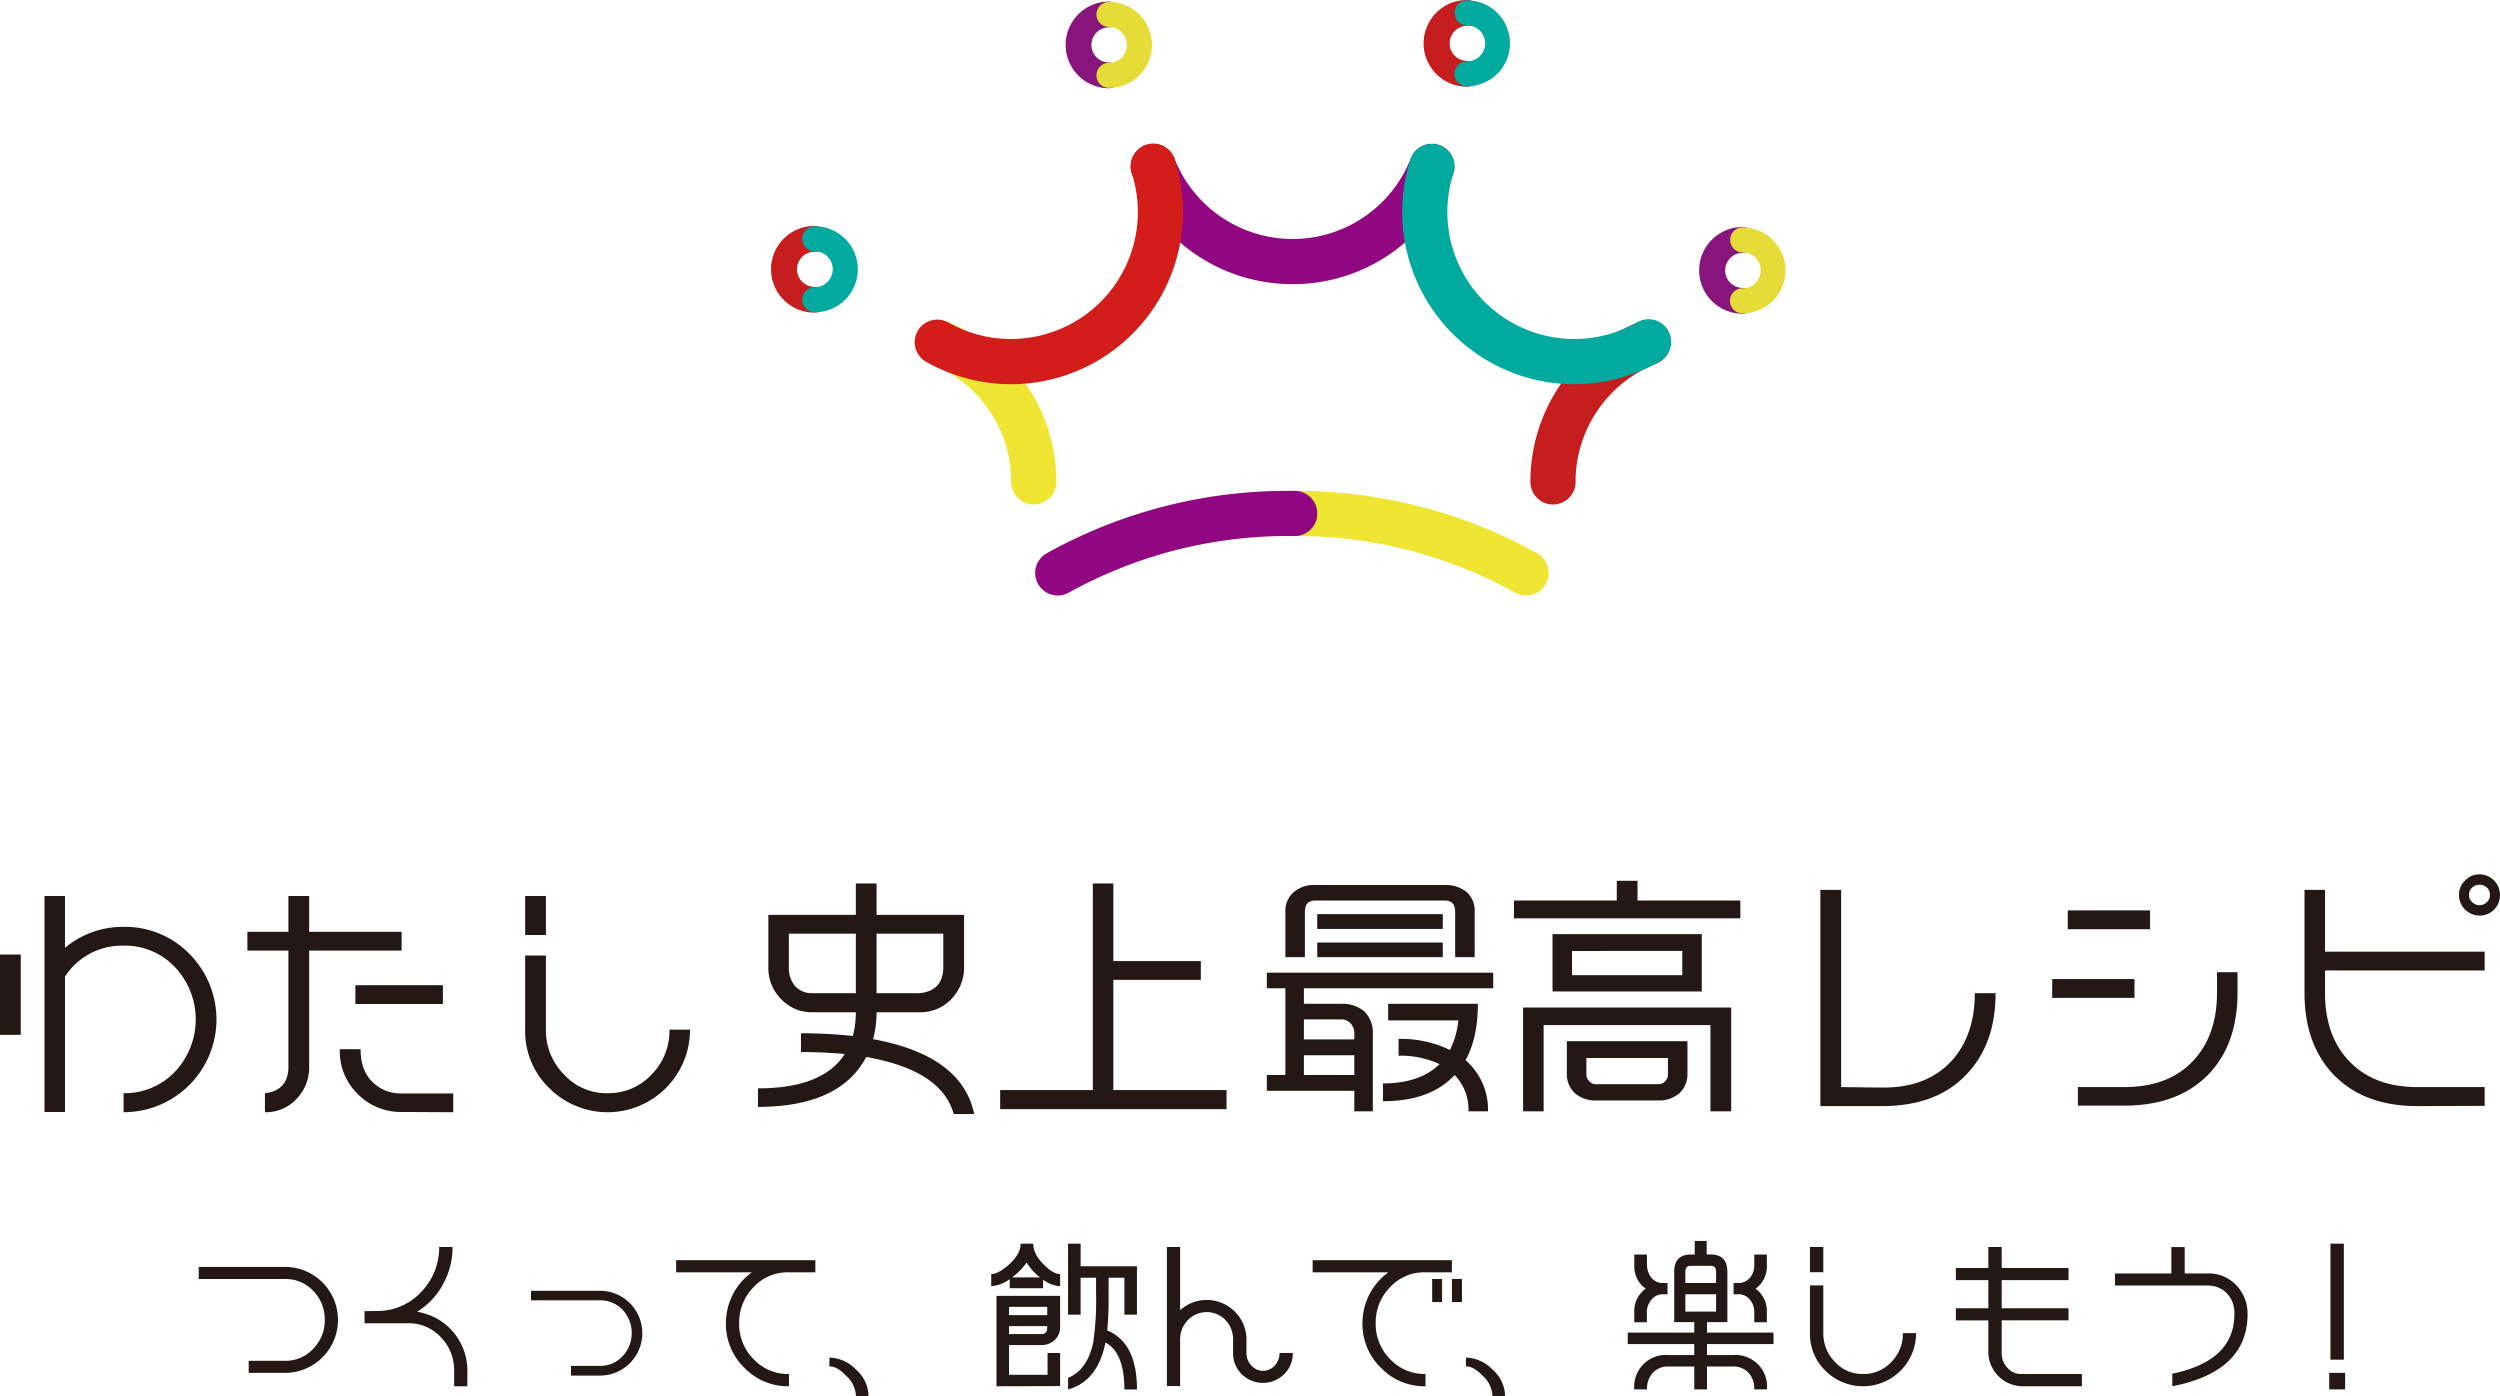 <svg xmlns="http://www.w3.org/2000/svg" width="636" height="355.171" viewBox="0 0 636 355.171"><defs><style>.cls-1{fill:#231815;}.cls-2{fill:#910782;}.cls-3{fill:#efe533;}.cls-4{fill:#c61d1e;}.cls-5{fill:#d21d1b;}.cls-6{fill:#00aa9e;}.cls-7{fill:#87157b;}.cls-8{fill:#e6dc38;}</style></defs><g id="レイヤー_2" data-name="レイヤー 2"><g id="レイヤー_2-2" data-name="レイヤー 2"><path class="cls-1" d="M5.282,242.837V263.27H0V242.837Zm42.877-.189a23.609,23.609,0,0,1-16.723,40.3v-4.841a17.612,17.612,0,0,0,13.077-5.47,19.381,19.381,0,0,0,0-26.594,17.416,17.416,0,0,0-13.077-5.47,17.274,17.274,0,0,0-14.9,7.859v34.453H11.317V227.937h5.218v13.2a22.824,22.824,0,0,1,14.9-5.344A22.774,22.774,0,0,1,48.159,242.648Z"/><path class="cls-1" d="M73.372,241.831H62.935v-4.778H73.372v-9.116h5.281v9.116h23.514v4.778H78.653v29.55a11.443,11.443,0,0,1-3.206,8.173,10.639,10.639,0,0,1-8.048,3.4v-4.841c3.961-.44,5.973-2.766,5.973-6.727Zm28.8,41.055a15.316,15.316,0,0,1-11.254-4.653,15.106,15.106,0,0,1-4.464-11.316H91.73c0,4.087,1.321,7.1,3.836,9.053a10.084,10.084,0,0,0,6.6,2.2h13.14v4.779Zm10.5-32.253v4.778H90.41v-4.778Z"/><path class="cls-1" d="M138.885,227.937v9.934H133.6v-9.934Zm36.654,34.013A20.983,20.983,0,0,1,139.7,276.788a20.116,20.116,0,0,1-6.1-14.838V243.089h5.281V261.95a15.86,15.86,0,0,0,4.59,11.38,14.562,14.562,0,0,0,11.128,4.778,14.887,14.887,0,0,0,11.191-4.778,15.8,15.8,0,0,0,4.526-11.38Z"/><path class="cls-1" d="M468.383,276.556l10.437.125c7.607.063,13.454-2.2,17.729-6.852,3.836-4.276,5.847-10,5.847-17.164h5.281c0,8.676-2.515,15.655-7.481,20.747-5.093,5.344-12.26,7.985-21.376,7.985H463.1V226.385h5.281Z"/><path class="cls-1" d="M543.012,249.081v4.778H522.077v-4.778Zm3.961-17.478v4.778H526.038V231.6Zm22.257,15.718v5.218c0,8.676-2.452,15.655-7.419,20.81-5.156,5.281-12.26,7.922-21.376,7.922h-11.82v-4.715h11.82c7.544,0,13.454-2.264,17.666-6.853,3.961-4.338,5.91-10.06,5.91-17.164v-5.218Z"/><path class="cls-1" d="M586.27,226.385h5.218V242.1H632.1v4.779H591.488v5.784c0,7.041,1.948,12.763,5.909,17.038,4.213,4.589,10.06,6.853,17.667,6.853H632.1v4.778l-17.038.063c-9.116,0-16.221-2.641-21.376-7.985-4.9-5.092-7.418-12.071-7.418-20.747ZM627.135,224a4.86,4.86,0,0,1,3.647-1.572A5.26,5.26,0,0,1,636,227.642a5.157,5.157,0,0,1-5.218,5.282,5.261,5.261,0,0,1-5.219-5.282A4.86,4.86,0,0,1,627.135,224Zm5.533,5.469a2.135,2.135,0,0,0,.754-1.823,2.212,2.212,0,0,0-.754-1.823,2.733,2.733,0,0,0-3.772,0,2.213,2.213,0,0,0-.755,1.823,2.136,2.136,0,0,0,.755,1.823,2.583,2.583,0,0,0,3.772,0Z"/><path class="cls-1" d="M347.115,257.324a7.582,7.582,0,0,1,2.138,5.658v19.742h-4.715v-5.218H322.281v-4.024H327V251.414h-4.716v-3.96h57.59v3.96H331.712v3.961h9.431A8.655,8.655,0,0,1,347.115,257.324Zm-15.152-13.832H327v-11.5a6.253,6.253,0,0,1,2.2-5.092,7.923,7.923,0,0,1,5.344-1.761h33.07a8.514,8.514,0,0,1,5.47,1.761,6.363,6.363,0,0,1,2.074,5.092v11.5h-4.966v-11.5c0-1.949-.88-2.892-2.578-2.892h-33.07c-1.7,0-2.578.943-2.578,2.892Zm-.251,15.844v5.093h12.826v-1.384a3.733,3.733,0,0,0-.881-2.64,3.319,3.319,0,0,0-2.514-1.069Zm12.826,14.146v-5.03H331.712v5.03Zm22.507-37.157H335.107v-3.772h31.938Zm-31.938,3.458h31.938v3.709H335.107Zm40.866,15.592c0,5.658-1.006,10.5-3.144,14.335a16.6,16.6,0,0,1,5.721,13.014h-4.966a12.66,12.66,0,0,0-3.521-9.242c-4.149,4.464-10.185,6.664-18.232,6.664V275.62c6.349,0,11.128-1.7,14.4-4.9a23.053,23.053,0,0,0-10.437-2.138V264.3a28.259,28.259,0,0,1,13.077,2.829,22.111,22.111,0,0,0,2.138-7.545H353.151v-4.212Z"/><path class="cls-1" d="M442.743,229.1v4.527H385.154V229.1h26.154v-5.03h5.281v5.03Zm-2.326,27.223v26.406h-5.281V260.782H392.7v21.942H387.48V256.318Zm-45.455-4.087V237.646h37.974v14.585Zm3.646,12.638h30.681v8.236a6.585,6.585,0,0,1-2.075,5.029,7.922,7.922,0,0,1-5.281,1.824H405.964a7.922,7.922,0,0,1-5.281-1.824,6.589,6.589,0,0,1-2.075-5.029Zm29.361-16.787v-6.161H399.928v6.161Zm-24.394,25.274a2.245,2.245,0,0,0,.754,1.7,2.028,2.028,0,0,0,1.635.754h15.969a2.245,2.245,0,0,0,1.7-.754,2.429,2.429,0,0,0,.691-1.7v-4.212H403.575Z"/><path class="cls-1" d="M245.261,232.741v13.266a11.4,11.4,0,0,1-3.206,8.111,10.64,10.64,0,0,1-8.048,3.395H223a27.291,27.291,0,0,1-.88,6.853q22.633,4.149,25.714,19.049H242.62q-3.018-11.127-22.256-14.522c-4.4,8.424-13.643,12.7-27.538,12.7v-4.715c10.94,0,18.359-2.892,22.068-8.739-3.521-.314-7.167-.5-11.128-.5v-4.778a123.059,123.059,0,0,1,13.2.692,23.354,23.354,0,0,0,.754-6.036h-11a10.639,10.639,0,0,1-8.048-3.395,11.2,11.2,0,0,1-3.206-8.111V232.741h22.256v-7.984H223v7.984Zm-43,18.107a5.731,5.731,0,0,0,4.464,1.824h11V237.52H200.685v8.487A7.122,7.122,0,0,0,202.257,250.848ZM223,237.52v15.152h11c3.961-.441,5.973-2.641,5.973-6.665V237.52Z"/><path class="cls-1" d="M312.031,282.158h-57.59v-4.841h23.577v-52.56h5.218V244.5h22.257v4.779H283.236v28.04h28.8Z"/><path class="cls-1" d="M63.27,349.262v-3.077H72.5a9.461,9.461,0,0,0,7.2-3.076,10.178,10.178,0,0,0,2.915-7.328,10.339,10.339,0,0,0-2.915-7.367,9.568,9.568,0,0,0-7.2-3.036H50.56V322.3H72.5a13.48,13.48,0,1,1,0,26.96Z"/><path class="cls-1" d="M115.533,348.735a11.981,11.981,0,0,0-3.4-8.581,11.213,11.213,0,0,0-8.419-3.522H92.744v-3.077l3.2-.04a15.071,15.071,0,0,0,11.294-4.939,16.215,16.215,0,0,0,4.493-11.334h3.4a19.289,19.289,0,0,1-2.388,9.391,18.36,18.36,0,0,1-6.639,7.084,15.114,15.114,0,0,1,12.791,15.018v3.927h-3.36Z"/><path class="cls-1" d="M145.249,349.95v-2.47h7.368a7.7,7.7,0,0,0,5.788-2.469,8.67,8.67,0,0,0,0-11.78,7.8,7.8,0,0,0-5.788-2.428H135.089v-2.429h17.528a10.788,10.788,0,1,1,0,21.576Z"/><path class="cls-1" d="M191.724,345.78a11.947,11.947,0,0,0,8.986,3.765v3.117a15.273,15.273,0,0,1-11.334-4.7,15.433,15.433,0,0,1-4.7-11.334,16.228,16.228,0,0,1,1.741-7.287,15.889,15.889,0,0,1,4.857-5.667H172.01V320.6h35.42v3.076h-6.841a11.727,11.727,0,0,0-8.906,3.805,12.779,12.779,0,0,0-3.643,9.149A12.646,12.646,0,0,0,191.724,345.78Z"/><path class="cls-1" d="M217.755,348.412a9.127,9.127,0,0,1,3.2,6.759h-3.2a7.3,7.3,0,0,0-2.509-5.181c-1.539-1.619-2.915-2.388-4.251-2.388v-2.226A9.662,9.662,0,0,1,217.755,348.412Z"/><path class="cls-1" d="M265.525,321.7c1.619,1.619,3,2.428,4.169,2.428V327.2a7.785,7.785,0,0,1-4.331-1.66v2.186h-8.5v-2.307a8.989,8.989,0,0,1-4.7,1.781v-3.077c1.214,0,2.712-.809,4.533-2.428,1.943-1.781,2.956-3.562,2.956-5.3h3.2C262.854,318.133,263.744,319.914,265.525,321.7ZM253.5,352.662V329.669h16.192v7.853a4.4,4.4,0,0,1-1.376,3.36,4.738,4.738,0,0,1-3.4,1.3H256.7v7.569h9.8V344.2h3.2v8.42Zm12.914-20.2H256.7v2.1h9.716Zm0,4.9H256.7v2.024h8.218c1.012,0,1.5-.526,1.5-1.7Zm-1.822-12.387a13.205,13.205,0,0,1-3.4-3.805,16.567,16.567,0,0,1-3.724,3.805Zm17.083,13.48c5.06,2.105,7.569,7.084,7.569,15.018h-3.2c0-6.233-1.619-10.241-4.818-11.941-1.3,6.557-4.493,10.565-9.512,11.941v-2.954c3.319-1.336,5.465-4.413,6.436-9.189a75.787,75.787,0,0,0,.688-12.509v-3.765h-3.927v9.392h-3.2V316.392h3.2v5.748h14.33v12.306h-3.2v-9.392h-4.008v3.765A94.457,94.457,0,0,1,281.677,338.453Z"/><path class="cls-1" d="M313.7,340.842a7.146,7.146,0,0,0-1.9-4.979,6.651,6.651,0,0,0-9.634,0,7.006,7.006,0,0,0-1.943,4.979v11.779h-3.36V317.242h3.36v16.07a10.11,10.11,0,0,1,16.88,7.53V344.2a4.609,4.609,0,0,0,1.215,3.158,3.947,3.947,0,0,0,5.99,0,4.609,4.609,0,0,0,1.215-3.158h3.36a7.361,7.361,0,0,1-2.186,5.384,7.67,7.67,0,0,1-10.808,0A7.357,7.357,0,0,1,313.7,344.2Z"/><path class="cls-1" d="M353.657,345.78a11.947,11.947,0,0,0,8.986,3.765v3.117a15.276,15.276,0,0,1-11.334-4.7,15.433,15.433,0,0,1-4.7-11.334,16.242,16.242,0,0,1,1.741-7.287,15.9,15.9,0,0,1,4.857-5.667H333.943V320.6h35.42v3.076h-6.841a11.729,11.729,0,0,0-8.906,3.805,12.783,12.783,0,0,0-3.643,9.149A12.65,12.65,0,0,0,353.657,345.78Zm13.2-20.4v5.87h-2.51v-5.87Zm5.061,0v5.87h-2.551v-5.87Z"/><path class="cls-1" d="M379.689,348.412a9.131,9.131,0,0,1,3.2,6.759h-3.2a7.3,7.3,0,0,0-2.51-5.181c-1.538-1.619-2.915-2.388-4.251-2.388v-2.226A9.664,9.664,0,0,1,379.689,348.412Z"/><path class="cls-1" d="M434.259,336.349v2.671H451.18v2.915H434.259v2.793h6.477a8.061,8.061,0,0,1,8.784,8.743h-3.238a6.019,6.019,0,0,0-1.458-4.25,5.279,5.279,0,0,0-4.088-1.579h-6.477v5.829h-3.238v-5.829h-6.477a5.192,5.192,0,0,0-4.048,1.579,6.039,6.039,0,0,0-1.5,4.25H415.76a8.06,8.06,0,0,1,8.784-8.743h6.477v-2.793H414.1V339.02h16.921v-2.671h-5.1V323.516c0-2.874,1.417-4.372,4.251-4.372h.971V315.7h3.036v3.441h1.012c2.834,0,4.25,1.5,4.25,4.372v12.833Zm-15.3.04h-3.2v-2.551a6.963,6.963,0,0,1,2.914-5.99,6.943,6.943,0,0,1-2.914-5.951v-2.753h3.2L419,321.9a5.1,5.1,0,0,0,1.133,3.157,3.5,3.5,0,0,0,2.875,1.336h1.214v2.874h-1.214a3.641,3.641,0,0,0-2.915,1.417,4.864,4.864,0,0,0-1.133,3.157Zm9.8-12.873v2.874h7.813v-2.874c0-1.012-.446-1.5-1.377-1.5h-5.019C429.24,322.019,428.754,322.5,428.754,323.516Zm0,10.161h7.813v-4.413h-7.813Zm16.435-3.036a3.627,3.627,0,0,0-2.955-1.377h-1.215V326.39h1.215a3.709,3.709,0,0,0,2.955-1.336,4.834,4.834,0,0,0,1.093-3.157v-2.753h3.2V321.9a6.911,6.911,0,0,1-2.875,5.951,6.932,6.932,0,0,1,2.875,5.99v2.551h-3.2v-2.551A4.866,4.866,0,0,0,445.189,330.641Z"/><path class="cls-1" d="M463.853,317.242v6.4h-3.4v-6.4Zm23.6,21.9a13.511,13.511,0,0,1-23.074,9.554,12.952,12.952,0,0,1-3.926-9.554V327h3.4v12.143a10.21,10.21,0,0,0,2.955,7.327,9.375,9.375,0,0,0,7.165,3.077,9.584,9.584,0,0,0,7.206-3.077,10.173,10.173,0,0,0,2.914-7.327Z"/><path class="cls-1" d="M529.637,349.545v3.117H514.295a8.8,8.8,0,0,1-8.461-8.461v-8.3h-8.257v-3.076h8.257v-7.165h-8.257v-3.077h8.257v-5.343h3.4v5.343h17v3.077h-17v7.165h17V335.9h-17v8.3a5.187,5.187,0,0,0,1.457,3.765,4.428,4.428,0,0,0,3.6,1.579Z"/><path class="cls-1" d="M561.66,323.962a9.561,9.561,0,0,1,7.246,3,10.339,10.339,0,0,1,2.873,7.368q0,14.573-19.146,18.337v-3.2c10.524-2.186,15.787-7.206,15.787-15.139a7.04,7.04,0,0,0-2.47-5.83,6.715,6.715,0,0,0-4.29-1.457h-23.6v-3.076h14.329v-6.72h3.4v6.72Z"/><path class="cls-1" d="M592.549,353.471v-4.209H596.6v4.209Zm3.724-37.079V345.9h-3.4v-29.51Z"/><path class="cls-2" d="M328.836,72.289A43.663,43.663,0,0,1,288.058,44.45a5.743,5.743,0,1,1,10.683-4.221,32.3,32.3,0,0,0,60.19,0,5.743,5.743,0,1,1,10.683,4.221A43.664,43.664,0,0,1,328.836,72.289Z"/><path class="cls-3" d="M262.989,128.341a5.744,5.744,0,0,1-5.743-5.744A32.239,32.239,0,0,0,236.673,92.5,5.744,5.744,0,1,1,240.9,81.819,43.663,43.663,0,0,1,268.733,122.6,5.744,5.744,0,0,1,262.989,128.341Z"/><path class="cls-4" d="M395.08,128.341a5.744,5.744,0,0,1-5.743-5.744,43.663,43.663,0,0,1,27.838-40.778A5.744,5.744,0,0,1,421.4,92.5a32.238,32.238,0,0,0-20.573,30.1A5.744,5.744,0,0,1,395.08,128.341Z"/><path class="cls-5" d="M257.238,97.748A44.132,44.132,0,0,1,235.57,92.03,5.744,5.744,0,0,1,241.2,82.017a32.3,32.3,0,0,0,46.721-37.948,5.744,5.744,0,1,1,10.954-3.459,43.819,43.819,0,0,1-41.638,57.138Z"/><path class="cls-6" d="M400.434,97.748A43.82,43.82,0,0,1,358.8,40.61a5.744,5.744,0,0,1,10.955,3.459,32.3,32.3,0,0,0,46.72,37.948A5.744,5.744,0,1,1,422.1,92.03,44.149,44.149,0,0,1,400.434,97.748Z"/><path class="cls-7" d="M282.124,22.452a11.028,11.028,0,0,1,0-22.056,3.281,3.281,0,0,1,0,6.561,4.467,4.467,0,0,0,0,8.934,3.281,3.281,0,0,1,0,6.561Z"/><path class="cls-8" d="M282.124,22.359a3.187,3.187,0,0,1,0-6.374,4.561,4.561,0,0,0,0-9.122,3.187,3.187,0,0,1,0-6.374,10.935,10.935,0,0,1,0,21.87Z"/><path class="cls-7" d="M443.293,79.812a11.028,11.028,0,0,1,0-22.056,3.281,3.281,0,1,1,0,6.561,4.468,4.468,0,0,0,0,8.935,3.28,3.28,0,1,1,0,6.56Z"/><path class="cls-8" d="M443.293,79.719a3.187,3.187,0,0,1,0-6.374,4.561,4.561,0,1,0,0-9.121,3.188,3.188,0,0,1,0-6.375,10.935,10.935,0,1,1,0,21.87Z"/><path class="cls-4" d="M373.194,22.056a11.028,11.028,0,0,1,0-22.056,3.281,3.281,0,1,1,0,6.561,4.468,4.468,0,0,0,0,8.935,3.28,3.28,0,1,1,0,6.56Z"/><path class="cls-6" d="M373.194,21.963a3.187,3.187,0,0,1,0-6.374,4.561,4.561,0,1,0,0-9.121,3.188,3.188,0,0,1,0-6.375,10.935,10.935,0,1,1,0,21.87Z"/><path class="cls-4" d="M207.288,79.532a11.029,11.029,0,1,1,0-22.057,3.281,3.281,0,0,1,0,6.561,4.468,4.468,0,1,0,0,8.935,3.281,3.281,0,0,1,0,6.561Z"/><path class="cls-6" d="M207.288,79.438a3.187,3.187,0,1,1,0-6.374,4.561,4.561,0,0,0,0-9.122,3.187,3.187,0,1,1,0-6.374,10.935,10.935,0,0,1,0,21.87Z"/><path class="cls-3" d="M388.237,151.5a5.717,5.717,0,0,1-2.834-.752,114.663,114.663,0,0,0-57.374-14.376,5.743,5.743,0,1,1-.131-11.486,126.064,126.064,0,0,1,63.184,15.877,5.744,5.744,0,0,1-2.845,10.737Z"/><path class="cls-2" d="M269.1,151.5a5.744,5.744,0,0,1-2.845-10.737,125.973,125.973,0,0,1,63.185-15.877,5.743,5.743,0,1,1-.131,11.486,114.908,114.908,0,0,0-57.375,14.376A5.712,5.712,0,0,1,269.1,151.5Z"/></g></g></svg>